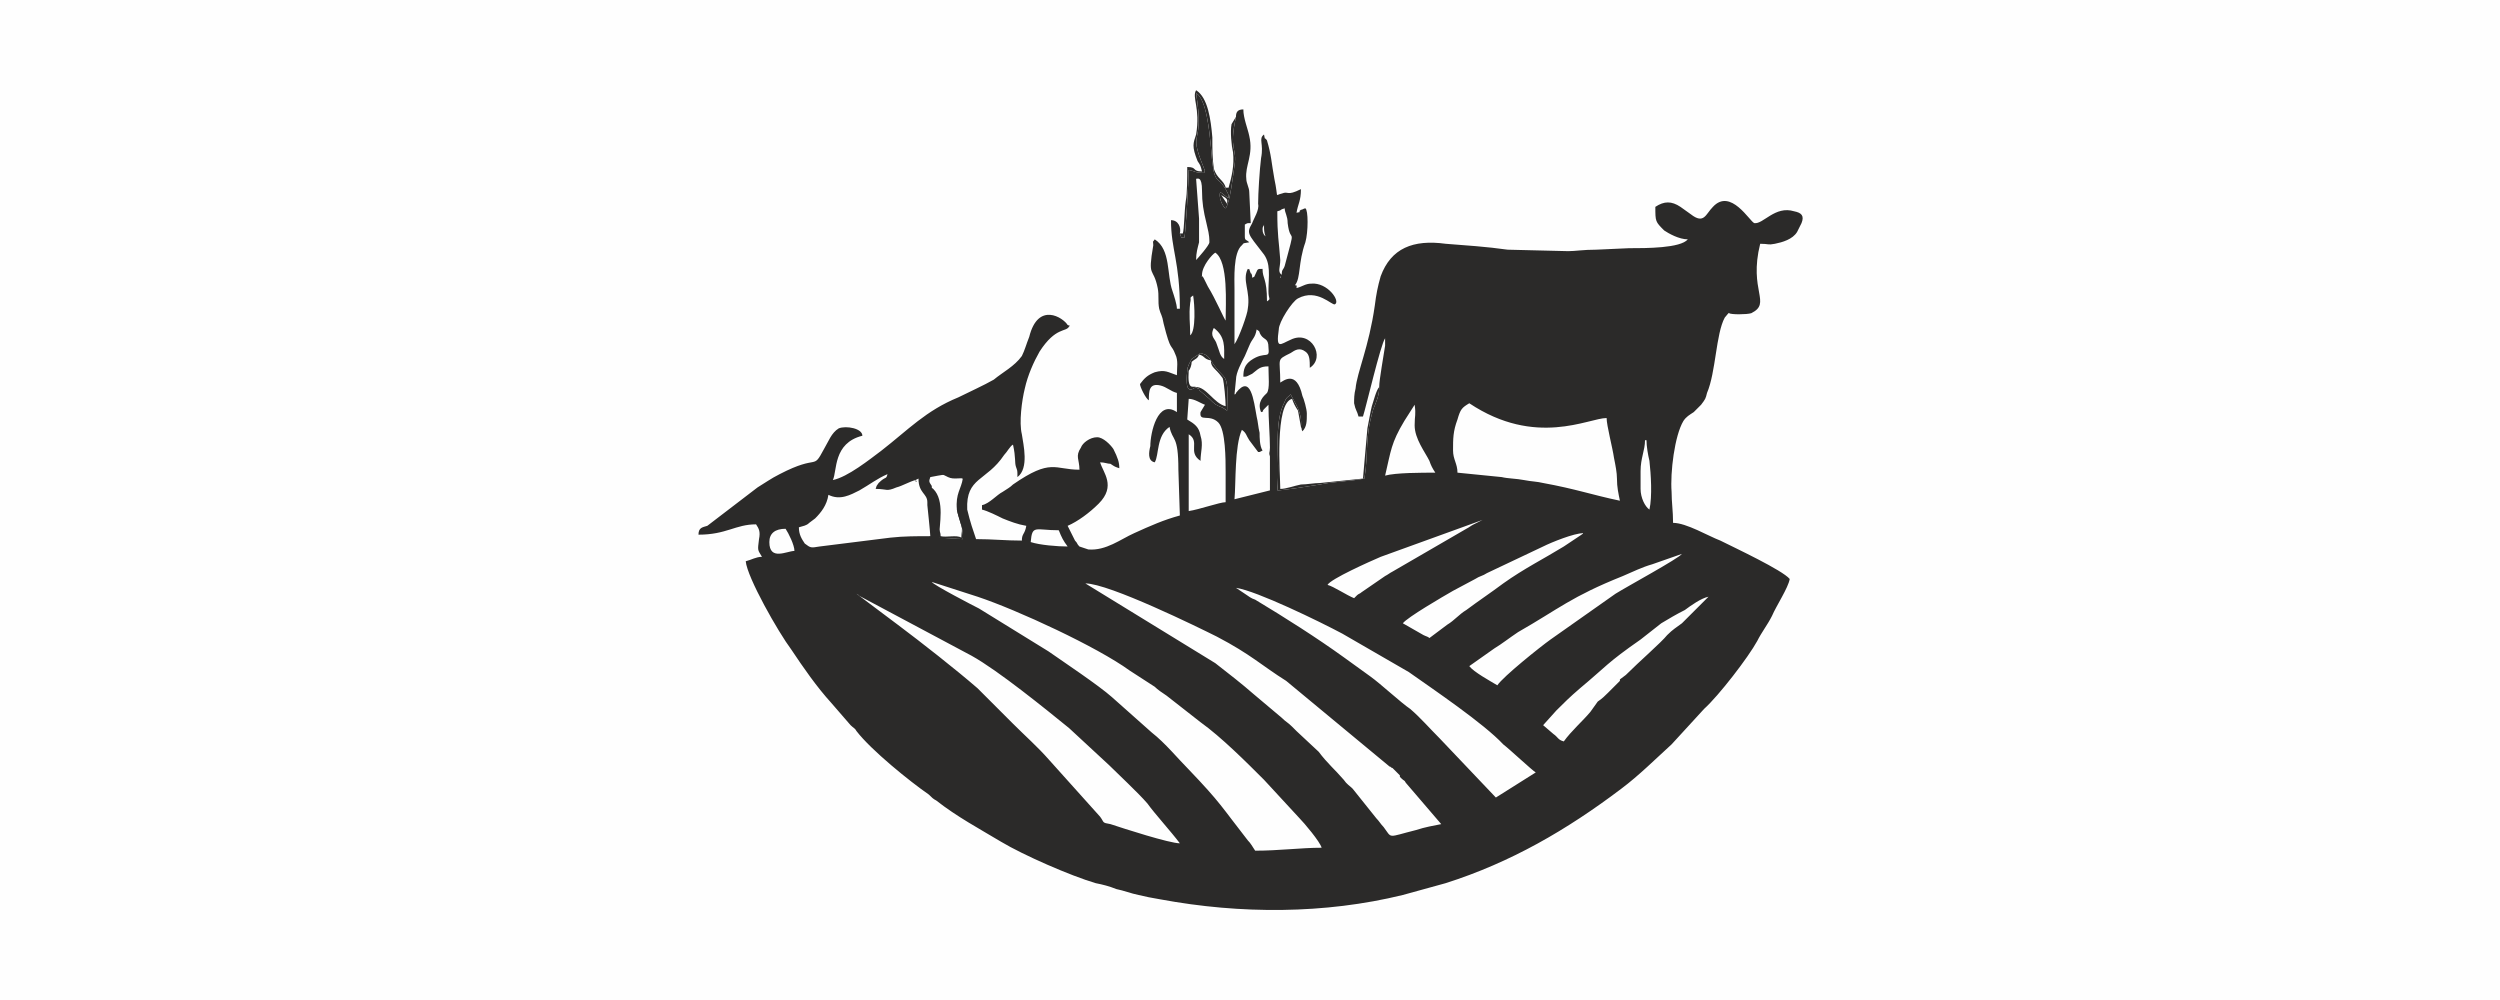 <?xml version="1.0" encoding="UTF-8"?>
<!DOCTYPE svg PUBLIC "-//W3C//DTD SVG 1.1//EN" "http://www.w3.org/Graphics/SVG/1.1/DTD/svg11.dtd">
<!-- Creator: CorelDRAW X7 -->
<svg xmlns="http://www.w3.org/2000/svg" xml:space="preserve" width="16.933mm" height="6.773mm" version="1.1" style="shape-rendering:geometricPrecision; text-rendering:geometricPrecision; image-rendering:optimizeQuality; fill-rule:evenodd; clip-rule:evenodd"
viewBox="0 0 1693 677"
 xmlns:xlink="http://www.w3.org/1999/xlink">
 <defs>
  <style type="text/css">
   <![CDATA[
    .fil0 {fill:#FEFEFE}
    .fil1 {fill:#2B2A29}
   ]]>
  </style>
 </defs>
 <g id="Слой_x0020_1">
  <rect class="fil0" width="1693" height="677"/>
  <path class="fil1" d="M799 571l0 0zm358 -167l-18 18c-4,3 -6,4 -10,8 -4,5 -19,18 -28,27l-4 3c0,0 0,1 0,1 0,0 0,0 0,0l-8 8c-2,2 -4,4 -7,6 -2,3 -3,4 -5,7 -5,6 -13,13 -18,20 -4,-1 -4,-3 -7,-5l-7 -6 9 -10c5,-5 9,-9 16,-15 18,-15 18,-17 41,-33 5,-4 9,-7 14,-11 5,-3 10,-6 16,-9 4,-3 11,-8 16,-9zm0 0l0 0zm-358 167c-7,0 -38,-10 -47,-13 -6,-1 -4,-1 -7,-5l-35 -39c-7,-8 -16,-16 -24,-24 -8,-8 -16,-16 -24,-24 -15,-13 -38,-31 -54,-43l-28 -21c2,1 1,1 3,2l75 40c18,10 50,36 66,49l27 25c5,5 20,19 26,26 5,7 16,19 22,27zm38 -173c14,2 57,23 72,31l45 26c17,12 51,35 64,49 4,3 20,18 22,19l-27 17 -38 -40c-7,-7 -13,-14 -20,-20 -6,-4 -20,-17 -27,-22l-18 -13c-18,-13 -40,-27 -60,-39 -3,-1 -4,-2 -7,-4l-6 -4zm0 0l0 0zm-102 -3c16,0 77,30 89,36 23,12 31,20 47,30l70 58c1,0 1,1 2,1l5 5c0,0 0,0 0,0 0,1 0,1 0,1l1 1c2,2 2,1 3,3l24 28c-5,1 -11,2 -17,4 -20,5 -16,6 -22,-2 -2,-2 -3,-4 -5,-6l-16 -20c-2,-2 -4,-3 -6,-6 -6,-7 -11,-11 -17,-19l-15 -14c-1,-1 -2,-2 -3,-3 -3,-3 -4,-3 -7,-6l-19 -16c-8,-7 -17,-14 -26,-21l-88 -54zm-104 -1l31 10c27,9 81,34 103,50l17 11c2,2 5,4 8,6l23 18c14,10 31,27 43,39l24 26c3,3 14,16 15,20 -14,0 -29,2 -45,2 -2,-3 -3,-5 -5,-7 -18,-23 -18,-25 -40,-48 -7,-7 -16,-18 -25,-25l-27 -24c-9,-8 -33,-24 -43,-31l-47 -29c-4,-2 -31,-16 -32,-18zm383 70c-5,-3 -16,-9 -19,-13l17 -12c5,-3 10,-7 16,-11 28,-16 36,-24 71,-38 7,-3 13,-6 20,-8l20 -7c-2,3 -37,22 -45,27l-44 31c-7,5 -32,25 -36,31zm-493 -97c0,-6 4,-9 11,-9 2,3 6,11 6,15 -5,0 -17,7 -17,-6zm196 -8c2,5 3,7 6,11 -7,0 -19,-1 -25,-3 1,-12 3,-8 19,-8zm355 2c0,1 0,0 -1,1l-12 8c-13,8 -27,15 -41,25 -8,6 -17,12 -25,18 -5,3 -8,7 -13,10l-12 9c-1,-1 -2,-1 -4,-2l-14 -8c3,-4 27,-18 34,-22l15 -8c3,-2 5,-2 8,-4l38 -18c6,-3 21,-9 27,-9zm0 0l0 0zm-68 -9l-6 3c-2,1 -3,2 -5,3l-50 29c-2,1 -3,2 -5,3l-16 11c-1,1 -2,1 -3,2l-1 1c-1,1 0,0 -1,1 -5,-2 -14,-8 -18,-9 2,-4 29,-16 36,-19l69 -25zm0 0l1 -1 -1 1zm107 -21l0 -12c0,-9 3,-14 3,-21l1 0c0,4 1,10 2,14 1,9 2,24 0,33 -3,-2 -6,-8 -6,-14zm-479 0c-1,-1 -1,0 -1,-2 -2,-3 -2,-3 -1,-6 6,-1 16,-4 22,1 -1,7 -5,10 -4,21 1,6 5,14 4,20l-16 -1c0,-9 4,-25 -4,-33zm-12 -6l2 -1c0,10 6,10 6,16l0 2c0,0 2,19 2,21 -9,0 -18,0 -27,1l-48 6c-6,1 -6,1 -10,-2 -2,-3 -4,-6 -4,-11 3,-1 5,-1 7,-3l4 -3c4,-4 8,-9 9,-16 8,4 15,0 21,-3 7,-4 12,-8 19,-11 -1,4 -1,1 -6,6 -2,3 -1,1 -2,4 8,0 7,2 14,-1 4,-1 9,-4 13,-5zm364 -20c0,-8 0,-13 3,-21 2,-7 3,-8 8,-11 45,30 81,10 93,10 0,5 4,20 5,27 1,5 2,10 2,14 0,6 1,10 2,15 -19,-4 -30,-8 -52,-12 -4,-1 -8,-1 -13,-2 -5,-1 -11,-1 -15,-2 -9,-1 -21,-2 -30,-3 0,-6 -3,-9 -3,-15zm-179 -11l0 0zm153 -6c0,9 7,18 10,24 1,3 2,5 4,8 -9,0 -27,0 -34,2 4,-17 4,-22 13,-37l7 -11c1,7 0,7 0,14zm-153 6c8,5 -1,12 8,18 0,-6 2,-11 0,-17 -1,-6 -4,-8 -9,-11l1 -14c4,0 8,3 11,4l-3 5c-1,7 6,1 12,7 5,5 5,25 5,34 0,7 0,13 0,20 -4,0 -18,5 -25,6 0,-8 0,-17 0,-26l0 -26zm15 -50c10,16 12,5 11,34l-3 -2c-5,-2 -5,-2 -9,-6l-7 -6c0,0 0,-1 0,-1 -1,0 -1,0 -1,0l-1 -1c-2,1 -8,7 -6,-11 0,-3 2,-6 3,-8l6 -4c4,1 5,2 7,5zm32 62l1 0 2 -1c-2,-3 -2,-9 -2,-12 -1,-4 -1,-7 -2,-11 -2,-11 -4,-29 -14,-16 0,0 0,1 -1,1l1 -10c0,-5 4,-12 6,-16l3 -7c2,-5 4,-5 5,-11 3,2 1,1 3,4 2,3 5,2 5,8 1,9 -2,2 -12,9 -4,3 -5,6 -5,11 2,0 2,0 4,-1 0,0 2,-1 2,-1 4,-3 5,-5 11,-5 0,7 1,15 -1,18 -2,2 -7,6 -4,13 3,-1 0,0 2,-2 1,-1 2,-2 3,-3 0,10 1,21 1,29 0,4 -1,3 0,6l0 23 -24 6c1,-11 0,-36 5,-47 3,2 3,4 5,7l6 8zm-30 -84c8,6 7,13 7,21 -3,-2 -3,-5 -5,-10 -1,-4 -5,-5 -2,-11zm0 0l0 0zm-24 -12l0 0c0,0 0,0 0,0zm8 17c0,-9 -1,-13 0,-22 1,-4 -1,-3 2,-5 1,6 2,24 -2,27zm61 -39c0,-2 1,0 0,0 0,0 0,3 0,0zm-53 -2c0,-6 7,-14 9,-15 9,6 7,35 7,46 -1,-1 -7,-15 -12,-23l-3 -6c-2,-3 -1,1 -1,-2zm51 -43c4,-1 1,-1 5,-2 0,3 2,5 2,10 2,16 6,-1 -2,29 -1,3 -2,2 -2,6 -3,-2 -1,-5 -1,-10 -1,-14 -2,-16 -2,-33zm-10 12c0,-2 1,-2 1,-3 0,4 0,5 1,8 -1,-1 -2,-2 -2,-5zm-45 -34c1,0 4,-2 4,8 0,8 1,14 3,22 1,5 2,7 2,13 0,2 -8,11 -9,12 0,-5 1,-8 2,-12 0,-5 0,-11 0,-16l-2 -27zm-11 37c1,-4 -1,-9 -6,-9 0,20 6,28 6,60l-2 0c0,-3 -2,-9 -3,-12 -4,-11 -1,-28 -12,-35 -2,3 -1,0 -1,4 -4,23 0,14 3,29 1,5 0,9 1,14 1,4 2,4 3,10 5,20 5,13 8,21 2,4 1,9 1,14 -6,-2 -8,-4 -15,-2 -5,2 -7,4 -10,8 0,2 4,10 6,11 0,-6 0,-12 8,-10 4,1 7,4 11,5l0 13c-13,-9 -18,14 -18,23 -1,4 -2,10 3,11 3,-5 1,-18 10,-24 2,10 6,5 6,29l1 31c-11,3 -20,7 -31,12 -9,4 -19,12 -31,11 -3,-1 -3,-1 -6,-2 -2,-2 -1,-2 -3,-4l-5 -10c7,-3 15,-9 21,-15 12,-12 3,-21 1,-28 3,0 5,1 7,1 3,2 3,2 6,3 0,-4 -1,-7 -4,-13 -2,-3 -7,-8 -11,-8 -5,0 -10,4 -11,7 -4,6 -1,8 -1,15 -17,0 -19,-8 -45,10 -2,2 -4,3 -7,5 -4,2 -9,8 -14,9l0 3c4,1 10,4 14,6 5,2 10,4 16,5 -1,6 -3,5 -3,10 -11,0 -20,-1 -31,-1l-3 -9c-1,-3 -2,-7 -3,-11 -1,-22 13,-19 25,-37 2,-2 4,-6 6,-7 2,9 1,12 2,15 1,3 1,2 1,7 8,-6 4,-22 3,-29 -2,-8 0,-23 2,-31 2,-9 6,-18 10,-25 11,-17 18,-13 20,-17 1,-1 1,0 -1,-1 -3,-5 -20,-16 -26,8 -2,5 -3,9 -5,13 -5,7 -13,11 -19,16 -7,4 -16,8 -24,12 -22,9 -34,22 -52,36 -8,6 -23,18 -33,20 3,-6 0,-25 20,-30 0,-5 -11,-7 -16,-5 -5,3 -7,9 -10,14 -8,15 -3,3 -30,17 -6,3 -10,6 -15,9l-34 26c-3,1 -6,1 -6,6 19,0 25,-7 39,-7 2,3 3,5 2,10 -1,8 -1,7 2,12 -4,0 -7,2 -11,3 1,11 22,48 31,60 8,12 17,25 27,36l13 15c2,2 3,2 4,4 10,13 36,34 49,43 2,2 3,3 5,4 14,11 29,19 44,28 15,9 47,23 64,28 5,1 9,2 14,4 5,1 10,3 15,4 4,1 9,2 15,3 54,10 111,10 164,-3l29 -8c44,-14 82,-36 119,-64 12,-9 23,-20 34,-30l22 -24c10,-9 30,-35 36,-46 3,-6 7,-11 10,-17 3,-7 11,-19 12,-25 -5,-6 -37,-21 -47,-26 -8,-3 -23,-12 -32,-12 0,-8 -1,-14 -1,-21 -1,-13 2,-38 8,-48 2,-3 4,-4 7,-6 2,-2 3,-3 5,-5 3,-4 3,-4 4,-8 6,-14 6,-40 12,-51 1,-1 3,-4 3,-3 1,1 12,1 15,0 14,-7 -2,-15 6,-47 6,0 5,1 10,0 5,-1 12,-3 15,-8l3 -6c0,0 0,0 0,0 2,-5 0,-7 -5,-8 -13,-4 -21,9 -27,8 -3,-1 -16,-24 -28,-11 -5,5 -6,12 -15,5 -3,-2 -4,-3 -7,-5 -6,-4 -11,-4 -17,0 0,10 0,10 6,16 3,2 10,6 16,6 -5,6 -28,6 -40,6l-22 1c-9,0 -14,1 -19,1l-41 -1c-14,-2 -29,-3 -42,-4 -22,-3 -37,3 -44,22 -2,7 -3,12 -4,20 -4,28 -12,45 -13,56 -1,4 -1,7 -1,10 1,5 2,5 3,9l3 0c2,-6 12,-49 15,-53 0,2 0,3 0,5 -1,7 -4,23 -4,28 0,6 -2,10 -4,15 -6,20 -3,28 -6,47 -10,2 -21,2 -30,4 -6,1 -25,4 -29,4 2,-22 -3,-45 5,-60 1,-3 2,-3 4,-5 3,6 8,12 7,22 1,2 0,1 1,3 3,-3 3,-7 3,-12 0,-3 -2,-10 -3,-12 -4,-18 -13,-10 -15,-9 0,-17 -3,-15 7,-20 3,-2 6,-4 10,-1 3,2 3,6 3,11 11,-7 1,-26 -13,-19 -7,3 -10,7 -8,-7 0,-5 9,-19 13,-21 13,-7 23,5 25,4 4,-2 -5,-15 -16,-14 -4,0 -6,2 -10,3 0,-3 1,-1 -1,-2 4,-5 2,-15 7,-29 2,-7 2,-22 0,-23 -1,0 -2,1 -3,1 -3,2 2,1 -3,2 1,-6 3,-8 3,-16 -10,5 -8,1 -13,3 -5,1 -2,4 -5,-10 -2,-11 -2,-16 -5,-26 -2,-3 -1,1 -2,-4 -4,3 0,6 -2,16 -1,8 -2,24 -2,31 1,4 -3,10 -4,13 -4,7 -3,7 7,20 6,7 4,16 4,26 0,6 2,5 -1,7 0,-16 -3,-15 -3,-22 -4,0 -3,0 -5,4 -1,2 0,1 -2,2 0,0 0,-3 -1,-3 -2,-5 0,-2 -2,-3 -4,8 2,15 0,27 0,3 -6,20 -9,24l0 -17c0,-7 0,-14 0,-20 0,-7 -1,-25 5,-30 2,-2 0,-1 5,-2 -2,-2 -3,-1 -3,-4 0,-2 0,-6 0,-8 2,-1 1,-1 4,-1l-1 -21c0,-3 -2,-6 -2,-9 -1,-9 5,-16 2,-29 -1,-5 -4,-12 -4,-18 -4,0 -5,2 -5,5 -5,23 1,21 -1,33 -1,7 -3,25 -6,29 -2,-1 -4,-6 -4,-9 0,-4 2,0 6,2 0,-3 0,-2 -2,-6 -6,-10 -8,-1 -10,-29 -1,-10 -3,-32 -10,-36 6,38 -6,23 5,50 2,5 0,1 1,4 -7,0 -6,-1 -11,-2 0,6 -2,43 -3,46 -3,-1 -1,2 -3,-3z"/>
  <path class="fil1" d="M801 158l0 0zm26 -26c5,3 4,3 4,6l-4 -6zm-26 26l-2 0c2,5 0,2 3,3 1,-3 3,-40 3,-46 5,1 4,2 11,2 -1,-3 1,1 -1,-4 -11,-27 1,-12 -5,-50 7,4 9,26 10,36 2,28 4,19 10,29 2,4 2,3 2,6 -4,-2 -6,-6 -6,-2 0,3 2,8 4,9 3,-4 5,-22 6,-29 2,-12 -4,-10 1,-33l-3 5c-1,5 0,15 1,19 1,9 -1,17 -3,24l-2 0c-1,-5 -6,-6 -8,-13 -1,-7 -1,-13 -1,-21 -1,-12 -3,-27 -11,-32 -3,5 3,12 0,30 -2,6 -3,8 1,18 2,3 2,3 3,7 -7,0 -3,-3 -10,-3 0,7 0,18 -1,23 -1,7 -1,19 -2,22z"/>
  <path class="fil1" d="M881 289c1,-10 -4,-16 -7,-22 -2,2 -3,2 -4,5 -8,15 -3,38 -5,60 4,0 23,-3 29,-4 9,-2 20,-2 30,-4 3,-19 0,-27 6,-47 2,-5 4,-9 4,-15 -2,2 -4,10 -5,13 -1,4 -2,10 -3,15l-3 34 -29 3c-4,0 -9,1 -13,1 -5,1 -10,3 -14,3 0,-9 -4,-58 8,-61 1,3 2,5 4,8l2 11z"/>
  <path class="fil1" d="M637 320c28,-55 18,11 14,33 1,7 0,7 0,11 -3,-2 -10,0 -14,-1 0,-6 -5,-6 -2,-25 -9,-4 -3,24 -3,26l20 1c1,-6 -3,-14 -4,-20 13,-30 2,-18 -6,-22 -13,-6 -7,-4 -5,-3z"/>
  <path class="fil1" d="M820 244c0,5 3,5 8,12 1,3 2,15 2,19 -8,-2 -13,-13 -20,-13 -2,-1 -6,3 -5,-11 1,-1 2,-4 2,-6 2,-2 4,-2 5,-5 4,1 3,3 8,4zm0 0c-2,-3 -3,-4 -7,-5l-6 4c-1,2 -3,5 -3,8 -2,18 4,12 6,11l1 1c0,0 0,0 1,0 0,0 0,1 0,1l7 6c4,4 4,4 9,6l3 2c1,-29 -1,-18 -11,-34z"/>
  <polygon class="fil1" points="620,325 620,326 621,326 "/>
  <polygon class="fil1" points="628,343 628,342 "/>
  <polygon class="fil1" points="628,344 628,345 "/>
  <polygon class="fil1" points="853,306 852,306 "/>
 </g>
</svg>
